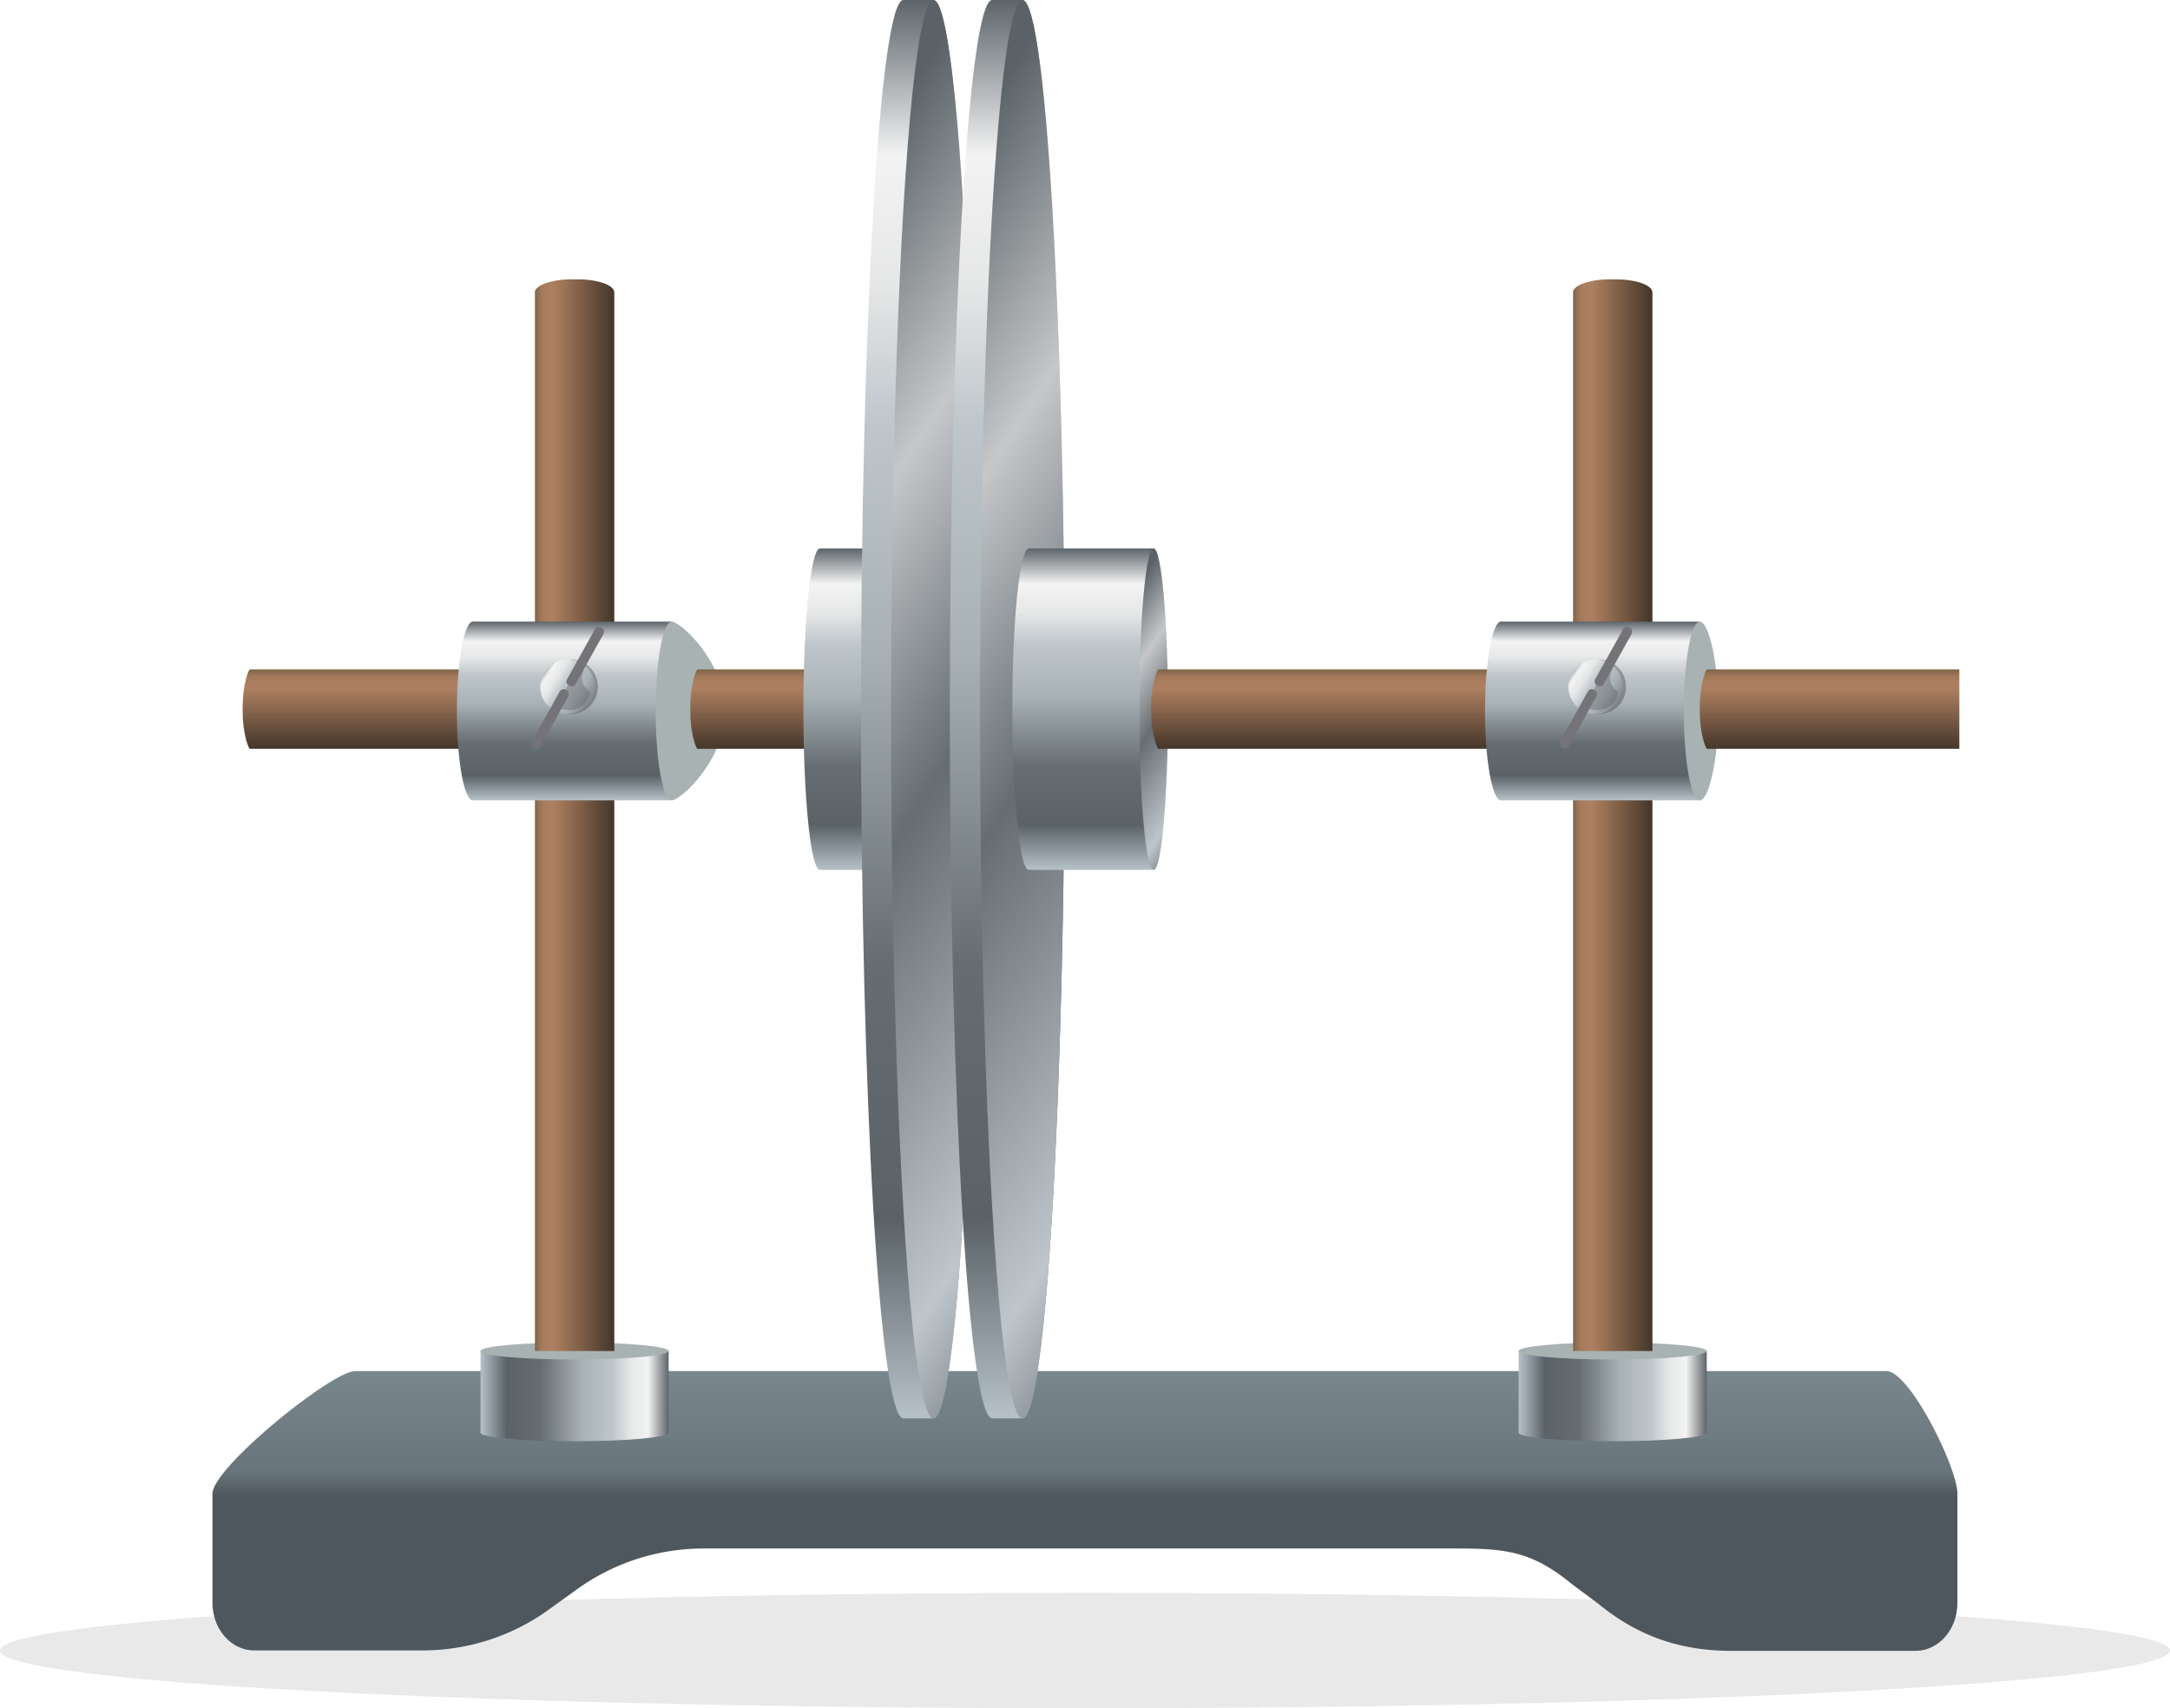 <svg xmlns="http://www.w3.org/2000/svg" xmlns:xlink="http://www.w3.org/1999/xlink" width="725.42" height="571.13" viewBox="0 0 725.42 571.13">
  <defs>
    <style>
      .cls-1 {
        fill: url(#linear-gradient);
      }

      .cls-2, .cls-9 {
        fill: #231f20;
      }

      .cls-2 {
        opacity: 0.1;
      }

      .cls-11, .cls-2, .cls-9 {
        isolation: isolate;
      }

      .cls-3 {
        fill: url(#linear-gradient-2);
      }

      .cls-4 {
        fill: url(#linear-gradient-3);
      }

      .cls-5 {
        fill: url(#linear-gradient-4);
      }

      .cls-6 {
        fill: #a8b2b2;
      }

      .cls-7 {
        fill: url(#linear-gradient-5);
      }

      .cls-8 {
        fill: url(#linear-gradient-6);
      }

      .cls-9 {
        opacity: 0.32;
      }

      .cls-10 {
        fill: url(#linear-gradient-7);
      }

      .cls-11 {
        fill: #5a5b5d;
        opacity: 0.37;
      }

      .cls-12 {
        fill: url(#linear-gradient-8);
      }

      .cls-13 {
        fill: url(#linear-gradient-9);
      }

      .cls-14 {
        fill: url(#linear-gradient-10);
      }

      .cls-15 {
        fill: url(#linear-gradient-11);
      }

      .cls-16 {
        fill: url(#linear-gradient-12);
      }

      .cls-17 {
        fill: url(#linear-gradient-13);
      }

      .cls-18 {
        fill: url(#linear-gradient-14);
      }

      .cls-19 {
        fill: url(#linear-gradient-15);
      }

      .cls-20 {
        fill: url(#linear-gradient-16);
      }

      .cls-21 {
        fill: url(#linear-gradient-17);
      }

      .cls-22 {
        fill: url(#linear-gradient-18);
      }

      .cls-23 {
        fill: url(#linear-gradient-19);
      }

      .cls-24 {
        fill: url(#linear-gradient-20);
      }

      .cls-25 {
        fill: url(#linear-gradient-21);
      }

      .cls-26 {
        fill: url(#linear-gradient-22);
      }

      .cls-27 {
        fill: url(#linear-gradient-23);
      }

      .cls-28 {
        fill: url(#linear-gradient-24);
      }

      .cls-29 {
        fill: url(#linear-gradient-25);
      }

      .cls-30 {
        fill: url(#linear-gradient-26);
      }

      .cls-31 {
        fill: url(#linear-gradient-27);
      }

      .cls-32 {
        fill: url(#linear-gradient-28);
      }
    </style>
    <linearGradient id="linear-gradient" x1="-848.99" y1="5191.88" x2="-822.41" y2="5191.88" gradientTransform="translate(5316.38 1072.8) rotate(90)" gradientUnits="userSpaceOnUse">
      <stop offset="0" stop-color="#7c6348"/>
      <stop offset="0.01" stop-color="#80654a"/>
      <stop offset="0.05" stop-color="#947154"/>
      <stop offset="0.09" stop-color="#a2795b"/>
      <stop offset="0.15" stop-color="#aa7e5f"/>
      <stop offset="0.24" stop-color="#ad7f60"/>
      <stop offset="1" stop-color="#443629"/>
    </linearGradient>
    <linearGradient id="linear-gradient-2" x1="-707.96" y1="1302.62" x2="-707.96" y2="1482.18" gradientTransform="matrix(-1, 0, 0, 1, -345.29, -863.07)" gradientUnits="userSpaceOnUse">
      <stop offset="0" stop-color="#829098"/>
      <stop offset="0.29" stop-color="#69757c"/>
      <stop offset="0.34" stop-color="#4e575d"/>
      <stop offset="0.86" stop-color="#4e575d"/>
      <stop offset="1" stop-color="#657178"/>
    </linearGradient>
    <linearGradient id="linear-gradient-3" x1="-655.45" y1="837.07" x2="-592.56" y2="837.07" gradientTransform="matrix(-1, 0, 0, 1, -431.94, -371.72)" gradientUnits="userSpaceOnUse">
      <stop offset="0" stop-color="#5d656b"/>
      <stop offset="0.11" stop-color="#f3f3f3"/>
      <stop offset="0.2" stop-color="#e6e7e7"/>
      <stop offset="0.3" stop-color="#bec6cb"/>
      <stop offset="0.46" stop-color="#a8b1b6"/>
      <stop offset="0.68" stop-color="#656d73"/>
      <stop offset="0.86" stop-color="#5a6267"/>
      <stop offset="1" stop-color="#b6c1c8"/>
    </linearGradient>
    <linearGradient id="linear-gradient-4" x1="223.51" y1="479.01" x2="160.63" y2="479.01" gradientTransform="matrix(1, 0, 0, 1, 0, 0)" xlink:href="#linear-gradient-3"/>
    <linearGradient id="linear-gradient-5" x1="-637.3" y1="4975.5" x2="-610.71" y2="4975.5" gradientTransform="translate(-431.94 5248.04) rotate(180)" gradientUnits="userSpaceOnUse">
      <stop offset="0" stop-color="#443629"/>
      <stop offset="0.76" stop-color="#ad7f60"/>
      <stop offset="0.85" stop-color="#aa7e5f"/>
      <stop offset="0.91" stop-color="#a2795b"/>
      <stop offset="0.95" stop-color="#947154"/>
      <stop offset="0.99" stop-color="#80654a"/>
      <stop offset="1" stop-color="#7c6348"/>
    </linearGradient>
    <linearGradient id="linear-gradient-6" x1="-592.58" y1="1516.4" x2="-532.81" y2="1516.4" gradientTransform="matrix(0, 1, 1, 0, -1325.09, 800.42)" xlink:href="#linear-gradient-3"/>
    <linearGradient id="linear-gradient-7" x1="-490.43" y1="1078.97" x2="-471.7" y2="1107.39" gradientTransform="matrix(0, 1, 1, 0, -898.74, 713.77)" xlink:href="#linear-gradient-3"/>
    <linearGradient id="linear-gradient-8" x1="11705.22" y1="7781.98" x2="11727.49" y2="7781.98" gradientTransform="matrix(0.49, -0.87, -0.87, -0.49, 1251.58, 14202.07)" gradientUnits="userSpaceOnUse">
      <stop offset="0" stop-color="#747377"/>
      <stop offset="0.01" stop-color="#b3b4b7"/>
      <stop offset="0.03" stop-color="#a6a7ab"/>
      <stop offset="0.08" stop-color="#bfbcbf"/>
      <stop offset="0.2" stop-color="#c6c4c5"/>
      <stop offset="0.44" stop-color="#9d9ea2"/>
      <stop offset="0.49" stop-color="#cfcecf"/>
      <stop offset="0.86" stop-color="#f3f1f1"/>
    </linearGradient>
    <linearGradient id="linear-gradient-9" x1="11681.34" y1="7781.96" x2="11703.57" y2="7781.96" gradientTransform="matrix(0.49, -0.87, -0.87, -0.49, 1251.57, 14202.07)" gradientUnits="userSpaceOnUse">
      <stop offset="0" stop-color="#747377"/>
      <stop offset="0.01" stop-color="#b3b4b7"/>
      <stop offset="0.03" stop-color="#a6a7ab"/>
      <stop offset="0.08" stop-color="#bfbcbf"/>
      <stop offset="0.17" stop-color="#c6c4c5"/>
      <stop offset="0.44" stop-color="#9d9ea2"/>
      <stop offset="0.52" stop-color="#e5e5e6"/>
      <stop offset="0.82" stop-color="#f3f1f1"/>
      <stop offset="0.86" stop-color="#f3f3f3"/>
      <stop offset="0.99" stop-color="#7a7d80"/>
    </linearGradient>
    <linearGradient id="linear-gradient-10" x1="158.09" y1="207.83" x2="158.09" y2="267.61" gradientTransform="matrix(1, 0, 0, 1, 0, 0)" xlink:href="#linear-gradient-3"/>
    <linearGradient id="linear-gradient-11" x1="-848.99" y1="5042.24" x2="-822.41" y2="5042.24" xlink:href="#linear-gradient"/>
    <linearGradient id="linear-gradient-12" x1="294.87" y1="290.85" x2="294.87" y2="183.36" gradientUnits="userSpaceOnUse">
      <stop offset="0" stop-color="#b6c1c8"/>
      <stop offset="0.14" stop-color="#5a6267"/>
      <stop offset="0.32" stop-color="#656d73"/>
      <stop offset="0.54" stop-color="#a8b1b6"/>
      <stop offset="0.7" stop-color="#bec6cb"/>
      <stop offset="0.8" stop-color="#e6e7e7"/>
      <stop offset="0.89" stop-color="#f3f3f3"/>
      <stop offset="1" stop-color="#5d656b"/>
    </linearGradient>
    <linearGradient id="linear-gradient-13" x1="307" y1="474.21" x2="307" y2="0" xlink:href="#linear-gradient-12"/>
    <linearGradient id="linear-gradient-14" x1="210.6" y1="169.56" x2="445.77" y2="326.15" gradientUnits="userSpaceOnUse">
      <stop offset="0" stop-color="#5a6267"/>
      <stop offset="0.24" stop-color="#c5c7c9"/>
      <stop offset="0.48" stop-color="#656d73"/>
      <stop offset="0.82" stop-color="#bec6cb"/>
      <stop offset="1" stop-color="#5d656b"/>
    </linearGradient>
    <linearGradient id="linear-gradient-15" x1="336.73" y1="474.21" x2="336.73" y2="0" xlink:href="#linear-gradient-12"/>
    <linearGradient id="linear-gradient-16" x1="240.33" y1="169.56" x2="475.5" y2="326.15" xlink:href="#linear-gradient-14"/>
    <linearGradient id="linear-gradient-17" x1="363.39" y1="290.85" x2="363.39" y2="183.36" xlink:href="#linear-gradient-12"/>
    <linearGradient id="linear-gradient-18" x1="362.55" y1="221.72" x2="416.12" y2="257.39" xlink:href="#linear-gradient-14"/>
    <linearGradient id="linear-gradient-19" x1="-848.99" y1="4874.38" x2="-822.41" y2="4874.38" xlink:href="#linear-gradient"/>
    <linearGradient id="linear-gradient-20" x1="-1002.49" y1="837.07" x2="-939.6" y2="837.07" xlink:href="#linear-gradient-3"/>
    <linearGradient id="linear-gradient-21" x1="570.56" y1="479.01" x2="507.67" y2="479.01" gradientTransform="matrix(1, 0, 0, 1, 0, 0)" xlink:href="#linear-gradient-3"/>
    <linearGradient id="linear-gradient-22" x1="-984.34" y1="4975.5" x2="-957.76" y2="4975.5" xlink:href="#linear-gradient-5"/>
    <linearGradient id="linear-gradient-23" x1="-592.58" y1="1860.11" x2="-532.81" y2="1860.11" gradientTransform="matrix(0, 1, 1, 0, -1325.09, 800.42)" xlink:href="#linear-gradient-3"/>
    <linearGradient id="linear-gradient-24" x1="-490.43" y1="1422.67" x2="-471.7" y2="1451.09" gradientTransform="matrix(0, 1, 1, 0, -898.74, 713.77)" xlink:href="#linear-gradient-3"/>
    <linearGradient id="linear-gradient-25" x1="11873.9" y1="7482.52" x2="11896.16" y2="7482.52" xlink:href="#linear-gradient-8"/>
    <linearGradient id="linear-gradient-26" x1="11850.01" y1="7482.5" x2="11872.24" y2="7482.5" xlink:href="#linear-gradient-9"/>
    <linearGradient id="linear-gradient-27" x1="501.79" y1="207.83" x2="501.79" y2="267.61" gradientTransform="matrix(1, 0, 0, 1, 0, 0)" xlink:href="#linear-gradient-3"/>
    <linearGradient id="linear-gradient-28" x1="-848.99" y1="4704.76" x2="-822.41" y2="4704.76" xlink:href="#linear-gradient"/>
  </defs>
  <title>YCUZD_231122_4596_10</title>
  <g id="Layer_2" data-name="Layer 2">
    <g id="Layer_1-2" data-name="Layer 1">
      <path class="cls-1" d="M83.57,250.35h84.31V223.81H83.57c-.58,0-2.45,5.52-2.45,12.33v1.93c0,6.81,1.88,12.32,2.47,12.32h0Z"/>
      <ellipse class="cls-2" cx="362.71" cy="551.84" rx="362.71" ry="19.29"/>
      <path class="cls-3" d="M85,551.8h56.56a72.11,72.11,0,0,0,42.64-14.19l8-5.75a72.37,72.37,0,0,1,42.64-14.14H486.22c16.65,0,25.6.68,39.11,11.79l8.94,6.66C547.78,547.3,562.35,552,579,551.94h61.35c7.71,0,14-7.14,14-16v-.06h0V499.41c0-8.81-16-41-23.71-41H118.71c-7.71,0-47.68,32.22-47.68,41h0v36.51C71.06,544.71,77.31,551.81,85,551.8Z"/>
      <rect class="cls-4" x="160.63" y="451.69" width="62.89" height="27.32"/>
      <ellipse class="cls-5" cx="192.07" cy="479.01" rx="31.44" ry="2.85"/>
      <ellipse class="cls-6" cx="192.07" cy="451.69" rx="31.44" ry="2.85"/>
      <path class="cls-7" d="M178.83,97.78V451.69h26.53V97.78c0-2.46-5.52-4.39-12.33-4.39h-1.92c-6.81,0-12.33,2-12.33,4.45h0Z"/>
      <g>
        <g>
          <rect class="cls-8" x="158.09" y="207.83" width="66.45" height="59.77"/>
          <circle class="cls-9" cx="190.75" cy="229.61" r="9.12"/>
          <circle class="cls-10" cx="189.74" cy="229.61" r="9.12"/>
          <path class="cls-11" d="M195.09,224.2a5.91,5.91,0,0,0,.33,5.45c1.81,2.09,2,1.45,1.81,2.09a7.16,7.16,0,0,1-7.17,5.68,12.42,12.42,0,0,1-3.84-.89l5.26-10.88,1.54-2.79Z"/>
          <path class="cls-12" d="M192.36,228.78,201.71,212a1.61,1.61,0,0,0-.6-2.21h0a1.67,1.67,0,0,0-2.24.63l-9.33,16.74a1.4,1.4,0,0,0,.54,1.91h0l.45.25A1.44,1.44,0,0,0,192.36,228.78Z"/>
          <path class="cls-13" d="M180.69,249.6l9.25-16.72a1.66,1.66,0,0,0-.62-2.25h0a1.62,1.62,0,0,0-2.21.59v0h0L177.76,248a1.41,1.41,0,0,0,.54,1.89l.48.26a1.37,1.37,0,0,0,1.87-.52Z"/>
        </g>
        <ellipse class="cls-14" cx="158.09" cy="237.72" rx="5.35" ry="29.89"/>
        <path class="cls-6" d="M242.34,237.72c0,16.51-14.85,29.89-17.81,29.89s-5.34-13.38-5.34-29.89,2.39-29.89,5.34-29.89S242.34,221.22,242.34,237.72Z"/>
      </g>
      <path class="cls-15" d="M233.22,250.35h84.3V223.81h-84.3c-.59,0-2.46,5.52-2.46,12.33v1.93c0,6.81,1.88,12.32,2.47,12.32h0Z"/>
      <path class="cls-16" d="M315.65,183.36H274.09c-3,0-5.52,24.06-5.52,53.74s2.47,53.75,5.52,53.75h41.56c3,0,5.52-24.06,5.52-53.75S318.69,183.36,315.65,183.36Z"/>
      <path class="cls-17" d="M312,0H302c-7.82,0-14.17,106.15-14.17,237.1S294.14,474.21,302,474.21H312c7.82,0,14.17-106.16,14.17-237.11S319.86,0,312,0Z"/>
      <ellipse class="cls-18" cx="312.04" cy="237.1" rx="14.17" ry="237.1"/>
      <path class="cls-19" d="M341.77,0H331.69c-7.83,0-14.17,106.15-14.17,237.1s6.34,237.11,14.17,237.11h10.08c7.82,0,14.16-106.16,14.16-237.11S349.59,0,341.77,0Z"/>
      <ellipse class="cls-20" cx="341.77" cy="237.1" rx="14.17" ry="237.1"/>
      <path class="cls-21" d="M385.49,183.36H343.93c-3.05,0-5.52,24.06-5.52,53.74s2.47,53.75,5.52,53.75h41.56c3.05,0,2.88-24.06,2.88-53.75S388.54,183.36,385.49,183.36Z"/>
      <ellipse class="cls-22" cx="385.66" cy="237.1" rx="4.79" ry="53.75"/>
      <path class="cls-23" d="M387.3,250.35H499.16V223.81H387.3c-.59,0-2.46,5.52-2.46,12.33v1.93c0,6.81,1.88,12.32,2.47,12.32h0Z"/>
      <rect class="cls-24" x="507.67" y="451.69" width="62.89" height="27.32"/>
      <ellipse class="cls-25" cx="539.11" cy="479.01" rx="31.44" ry="2.85"/>
      <ellipse class="cls-6" cx="539.11" cy="451.69" rx="31.44" ry="2.85"/>
      <path class="cls-26" d="M525.87,97.78V451.69H552.4V97.78c0-2.46-5.51-4.39-12.33-4.39h-1.92c-6.81,0-12.33,2-12.33,4.45h0Z"/>
      <g>
        <g>
          <rect class="cls-27" x="501.79" y="207.83" width="66.45" height="59.77"/>
          <circle class="cls-9" cx="534.46" cy="229.61" r="9.12"/>
          <circle class="cls-28" cx="533.44" cy="229.61" r="9.12"/>
          <path class="cls-11" d="M538.79,224.2a5.88,5.88,0,0,0,.34,5.45c1.8,2.09,2,1.45,1.8,2.09a7.16,7.16,0,0,1-7.17,5.68,12.36,12.36,0,0,1-3.83-.89l5.25-10.88,1.54-2.79Z"/>
          <path class="cls-29" d="M536.06,228.78,545.41,212a1.62,1.62,0,0,0-.59-2.21h0a1.68,1.68,0,0,0-2.25.63l-9.33,16.74a1.42,1.42,0,0,0,.54,1.91h0l.45.25A1.44,1.44,0,0,0,536.06,228.78Z"/>
          <path class="cls-30" d="M524.4,249.6l9.24-16.72a1.66,1.66,0,0,0-.62-2.25h0a1.61,1.61,0,0,0-2.2.59v0h0L521.47,248a1.4,1.4,0,0,0,.54,1.89l.47.26a1.37,1.37,0,0,0,1.87-.52Z"/>
        </g>
        <ellipse class="cls-31" cx="501.79" cy="237.72" rx="5.35" ry="29.89"/>
        <path class="cls-6" d="M574.46,237.72c0,16.51-3.27,29.89-6.22,29.89s-5.35-13.38-5.35-29.89,2.39-29.89,5.35-29.89S574.46,221.22,574.46,237.72Z"/>
      </g>
      <path class="cls-32" d="M570.69,250.35H655V223.81H570.69c-.58,0-2.45,5.52-2.45,12.33v1.93c0,6.81,1.88,12.32,2.47,12.32h0Z"/>
    </g>
  </g>
</svg>

